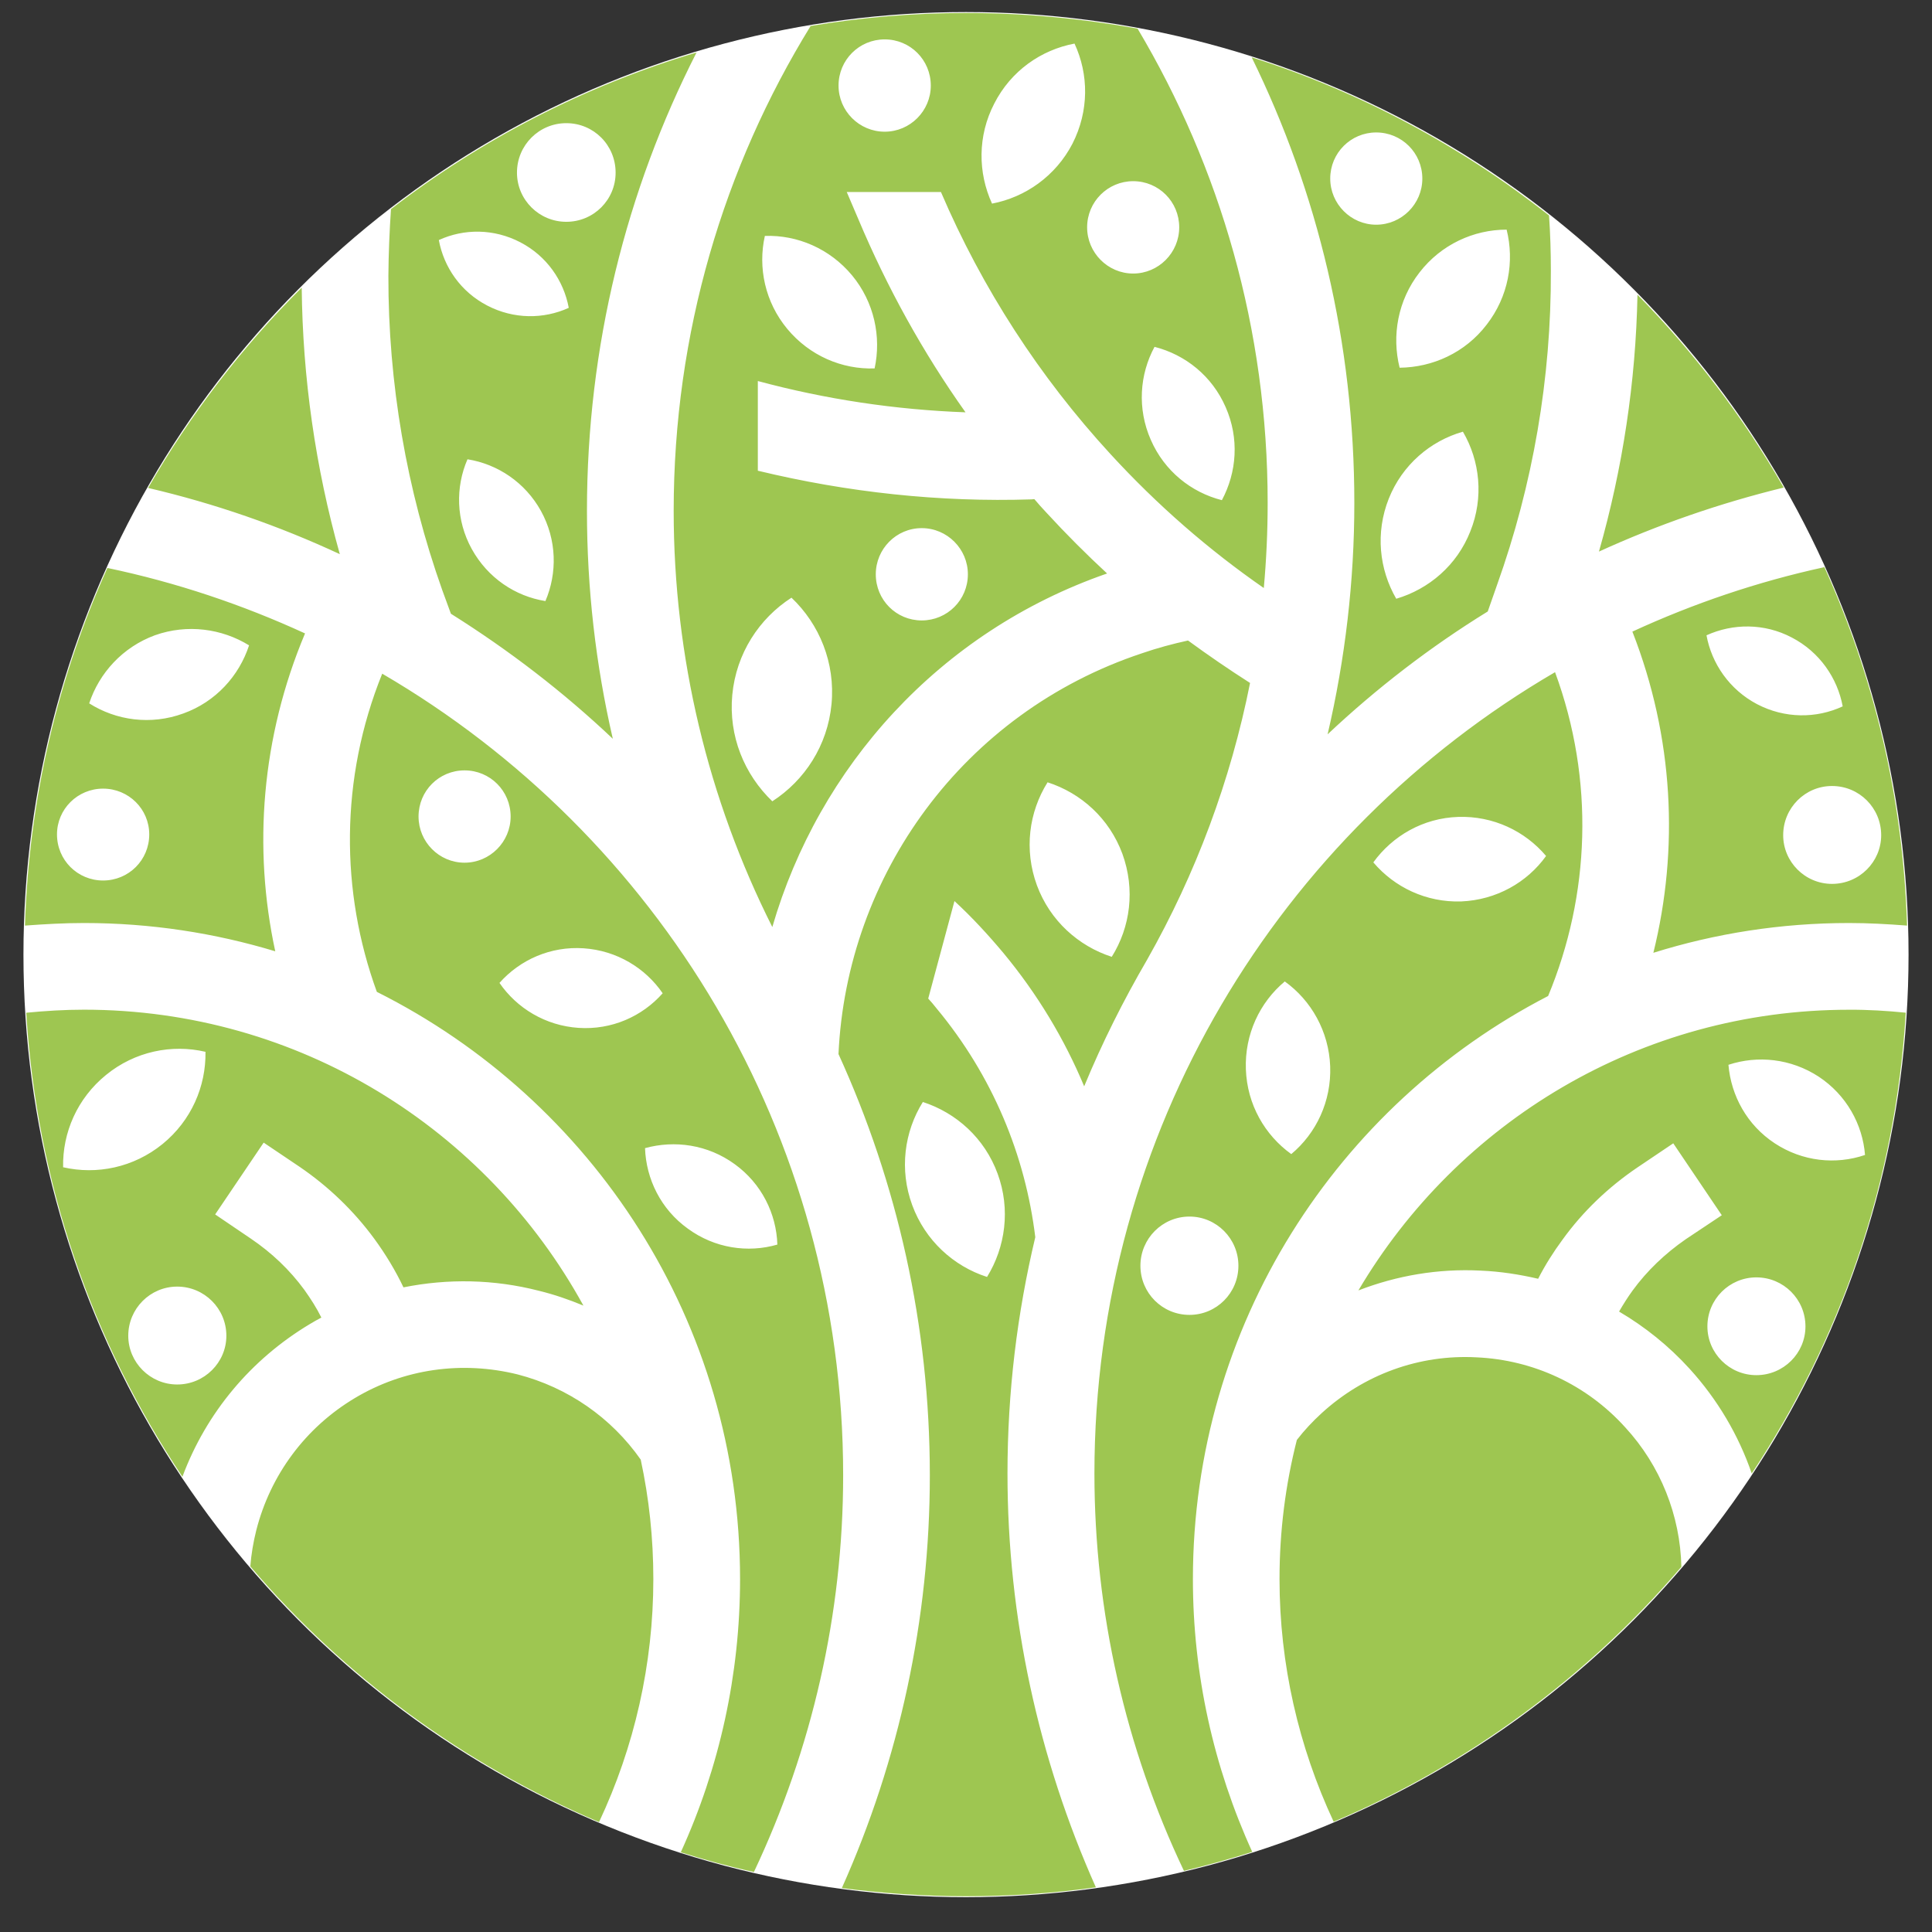 <?xml version="1.0" encoding="utf-8"?>
<!-- Generator: Adobe Illustrator 16.0.0, SVG Export Plug-In . SVG Version: 6.00 Build 0)  -->
<!DOCTYPE svg PUBLIC "-//W3C//DTD SVG 1.1//EN" "http://www.w3.org/Graphics/SVG/1.1/DTD/svg11.dtd">
<svg version="1.1" id="Calque_1" xmlns="http://www.w3.org/2000/svg" xmlns:xlink="http://www.w3.org/1999/xlink" x="0px" y="0px"
	 width="36px" height="36px" viewBox="0 0 36 36" enable-background="new 0 0 36 36" xml:space="preserve">
<rect x="0" y="0" width="36" height="36" fill="#333333" stroke="none"/>
<g>
	<circle fill-rule="evenodd" clip-rule="evenodd" fill="#FFFFFF" cx="18" cy="17.788" r="17.563"/>
	<path fill-rule="evenodd" clip-rule="evenodd" fill="#9EC651" d="M3.399,27.517c-1.671-2.504-2.715-5.457-2.91-8.646
		c0.357-0.035,0.718-0.057,1.075-0.057c4.012,0,7.503,2.227,9.307,5.514c-0.267-0.111-0.544-0.207-0.832-0.277
		c-0.836-0.215-1.696-0.229-2.521-0.063c-0.149-0.313-0.333-0.617-0.541-0.902c-0.385-0.525-0.856-0.977-1.394-1.344l-0.67-0.451
		l-0.904,1.338l0.668,0.453c0.386,0.262,0.722,0.58,0.996,0.955c0.118,0.166,0.226,0.334,0.315,0.514
		c-0.069,0.035-0.139,0.076-0.208,0.117C4.677,25.327,3.843,26.325,3.399,27.517L3.399,27.517z M18,0.242
		c1.092,0,2.16,0.104,3.197,0.291c1.539,2.587,2.424,5.604,2.424,8.836c0,0.534-0.024,1.061-0.072,1.588
		c-1.021-0.708-1.98-1.54-2.858-2.497c-1.32-1.436-2.389-3.086-3.158-4.882h-1.755l0.216,0.506c0.534,1.269,1.203,2.482,1.997,3.599
		c-1.307-0.048-2.604-0.242-3.87-0.583v1.671c1.668,0.403,3.385,0.59,5.105,0.534L19.273,9.3c0.076,0.09,0.151,0.173,0.229,0.256
		c0.364,0.396,0.738,0.77,1.127,1.13c-3.135,1.088-5.375,3.613-6.238,6.588c-1.197-2.379-1.838-5.028-1.838-7.754
		c0-3.314,0.933-6.407,2.552-9.036C16.048,0.325,17.016,0.242,18,0.242L18,0.242z M20.022,0.812
		c0.267,0.575,0.272,1.255-0.038,1.865c-0.313,0.603-0.878,0.999-1.499,1.117c-0.264-0.576-0.271-1.262,0.042-1.865
		C18.839,1.318,19.401,0.929,20.022,0.812L20.022,0.812z M14.748,11.137c0.52,0.493,0.819,1.214,0.746,1.984
		c-0.073,0.769-0.5,1.421-1.103,1.81c-0.521-0.5-0.818-1.214-0.746-1.983C13.718,12.177,14.145,11.525,14.748,11.137L14.748,11.137z
		 M21.513,6.463c0.571,0.145,1.071,0.54,1.325,1.123c0.257,0.583,0.208,1.214-0.07,1.734c-0.571-0.145-1.07-0.541-1.324-1.123
		C21.187,7.614,21.235,6.977,21.513,6.463L21.513,6.463z M14.252,4.396c0.604-0.021,1.21,0.236,1.625,0.735
		c0.413,0.499,0.548,1.145,0.42,1.734c-0.606,0.021-1.21-0.235-1.626-0.735C14.255,5.63,14.12,4.985,14.252,4.396L14.252,4.396z
		 M17.175,9.841c0.475,0,0.86,0.388,0.86,0.86c0,0.478-0.385,0.86-0.86,0.86s-0.856-0.382-0.856-0.86
		C16.319,10.229,16.7,9.841,17.175,9.841L17.175,9.841z M21.115,3.376c0.475,0,0.858,0.382,0.858,0.86
		c0,0.472-0.384,0.861-0.858,0.861c-0.473,0-0.858-0.389-0.858-0.861C20.257,3.758,20.643,3.376,21.115,3.376L21.115,3.376z
		 M16.485,0.734c0.475,0,0.859,0.381,0.859,0.861c0,0.471-0.384,0.859-0.859,0.859c-0.476,0-0.86-0.388-0.86-0.859
		C15.625,1.116,16.01,0.734,16.485,0.734L16.485,0.734z M22.137,11.935c0.379,0.277,0.764,0.541,1.156,0.791
		c-0.361,1.816-1.011,3.557-1.92,5.16l0,0c-0.439,0.754-0.834,1.54-1.171,2.356c-0.367-0.879-0.87-1.719-1.508-2.488
		c-0.285-0.34-0.585-0.666-0.909-0.964l-0.489,1.817c0.052,0.055,0.104,0.118,0.153,0.18c1.05,1.262,1.657,2.746,1.842,4.266
		c-0.337,1.414-0.518,2.885-0.518,4.404c0,2.684,0.576,5.311,1.647,7.711c-0.79,0.111-1.599,0.166-2.421,0.166
		c-0.783,0-1.553-0.055-2.313-0.152c1.071-2.393,1.64-5.014,1.64-7.691c0-2.801-0.61-5.457-1.702-7.85
		c0.152-3.322,2.313-6.359,5.658-7.469C21.565,12.074,21.85,11.998,22.137,11.935L22.137,11.935z M17.196,20.534
		c0.62,0.201,1.151,0.672,1.394,1.338c0.242,0.66,0.145,1.367-0.198,1.922c-0.625-0.201-1.152-0.68-1.394-1.338
		C16.755,21.796,16.849,21.089,17.196,20.534L17.196,20.534z M19.52,14.577c0.624,0.201,1.15,0.672,1.394,1.332
		c0.242,0.666,0.149,1.366-0.198,1.92c-0.62-0.2-1.15-0.672-1.394-1.331C19.078,15.833,19.172,15.132,19.52,14.577L19.52,14.577z
		 M23.323,1.068c2.031,0.645,3.904,1.657,5.541,2.947c0.024,0.34,0.034,0.686,0.034,1.033c0.008,1.998-0.333,3.981-1.006,5.861
		l-0.17,0.485c-1.07,0.659-2.069,1.428-2.984,2.289c0.328-1.408,0.498-2.851,0.498-4.313C25.236,6.387,24.551,3.571,23.323,1.068
		L23.323,1.068z M28.074,4.279c0.148,0.596,0.033,1.248-0.371,1.769c-0.403,0.527-1.01,0.797-1.623,0.804
		c-0.149-0.596-0.035-1.255,0.371-1.776C26.853,4.556,27.459,4.279,28.074,4.279L28.074,4.279z M27.259,8.044
		c0.318,0.541,0.392,1.228,0.138,1.858c-0.248,0.631-0.771,1.075-1.38,1.255c-0.317-0.548-0.392-1.228-0.139-1.866
		C26.129,8.662,26.652,8.217,27.259,8.044L27.259,8.044z M25.643,2.468c0.476,0,0.86,0.382,0.86,0.86
		c0,0.471-0.385,0.859-0.86,0.859c-0.471,0-0.856-0.388-0.856-0.859C24.786,2.85,25.172,2.468,25.643,2.468L25.643,2.468z
		 M30.512,5.492c1.054,1.075,1.973,2.282,2.725,3.593c-1.195,0.292-2.348,0.693-3.443,1.193C30.237,8.724,30.48,7.115,30.512,5.492
		L30.512,5.492z M11.419,13.766c-0.923-0.874-1.934-1.65-3.017-2.33l-0.16-0.437C7.574,9.12,7.233,7.136,7.237,5.139
		c0.003-0.417,0.021-0.833,0.048-1.242c1.682-1.296,3.606-2.295,5.694-2.919c-1.308,2.566-2.042,5.471-2.042,8.543
		C10.937,10.964,11.1,12.385,11.419,13.766L11.419,13.766z M8.711,8.558c0.561,0.09,1.074,0.43,1.369,0.963
		c0.298,0.541,0.305,1.159,0.083,1.679c-0.562-0.09-1.074-0.43-1.373-0.971C8.496,9.695,8.485,9.077,8.711,8.558L8.711,8.558z
		 M8.177,4.473c0.469-0.215,1.026-0.215,1.519,0.042c0.492,0.256,0.808,0.715,0.902,1.221C10.129,5.95,9.571,5.95,9.078,5.693
		C8.586,5.437,8.27,4.979,8.177,4.473L8.177,4.473z M10.552,2.295c0.511,0,0.919,0.409,0.919,0.922c0,0.506-0.408,0.916-0.919,0.916
		c-0.506,0-0.919-0.41-0.919-0.916C9.633,2.704,10.046,2.295,10.552,2.295L10.552,2.295z M6.332,10.326
		C5.198,9.798,4.002,9.382,2.76,9.092C3.544,7.725,4.512,6.463,5.622,5.36C5.639,7.039,5.878,8.71,6.332,10.326L6.332,10.326z
		 M33.995,10.568c0.927,2.053,1.468,4.307,1.54,6.679c-0.361-0.028-0.721-0.048-1.082-0.048c-1.269,0-2.492,0.194-3.645,0.555
		c0.479-1.935,0.379-4.016-0.391-5.985C31.548,11.248,32.748,10.839,33.995,10.568L33.995,10.568z M34.336,13.162
		c-0.492,0.229-1.079,0.229-1.596-0.041c-0.514-0.271-0.846-0.756-0.942-1.283c0.491-0.223,1.078-0.229,1.591,0.042
		C33.906,12.149,34.238,12.635,34.336,13.162L34.336,13.162z M34.137,14.646c0.508,0,0.916,0.409,0.916,0.916
		c0,0.499-0.408,0.908-0.916,0.908c-0.502,0-0.91-0.409-0.91-0.908C33.227,15.055,33.635,14.646,34.137,14.646L34.137,14.646z
		 M28.847,18.559c-3.932,2.032-6.619,6.138-6.619,10.866c0,1.775,0.385,3.502,1.106,5.082c-0.42,0.133-0.844,0.252-1.273,0.354
		c-1.088-2.287-1.668-4.818-1.668-7.404c0-6.375,3.447-11.936,8.583-14.932C29.717,14.536,29.627,16.685,28.847,18.559
		L28.847,18.559z M23.94,18.288c0.492,0.352,0.821,0.93,0.846,1.58c0.024,0.652-0.259,1.248-0.725,1.637
		c-0.492-0.354-0.822-0.922-0.846-1.58C23.191,19.272,23.475,18.676,23.94,18.288L23.94,18.288z M28.809,15.95
		c-0.354,0.493-0.926,0.819-1.581,0.847c-0.652,0.021-1.245-0.264-1.638-0.728c0.357-0.493,0.927-0.826,1.582-0.847
		C27.823,15.201,28.416,15.485,28.809,15.95L28.809,15.95z M22.164,22.669c0.504,0,0.912,0.412,0.912,0.916
		c0,0.508-0.408,0.916-0.912,0.916c-0.506,0-0.914-0.408-0.914-0.916C21.25,23.081,21.658,22.669,22.164,22.669L22.164,22.669z
		 M35.511,18.87c-0.19,3.162-1.22,6.096-2.87,8.586c-0.246-0.715-0.639-1.381-1.158-1.951c-0.389-0.428-0.833-0.783-1.314-1.066
		c0.076-0.131,0.159-0.264,0.25-0.389c0.273-0.375,0.61-0.693,0.99-0.957l0.674-0.449l-0.904-1.34l-0.67,0.451
		c-0.541,0.367-1.014,0.818-1.395,1.346c-0.169,0.229-0.322,0.471-0.453,0.727c-0.352-0.082-0.709-0.137-1.072-0.152
		c-0.787-0.041-1.561,0.092-2.277,0.369c1.848-3.129,5.249-5.23,9.143-5.23C34.807,18.813,35.161,18.835,35.511,18.87L35.511,18.87z
		 M32.207,19.841c0.545-0.18,1.164-0.117,1.682,0.221c0.517,0.342,0.818,0.889,0.863,1.459c-0.545,0.186-1.165,0.123-1.682-0.217
		S32.256,20.417,32.207,19.841L32.207,19.841z M32.727,23.802c0.506,0,0.915,0.408,0.915,0.914c0,0.5-0.409,0.908-0.915,0.908
		c-0.502,0-0.912-0.408-0.912-0.908C31.814,24.21,32.225,23.802,32.727,23.802L32.727,23.802z M31.33,29.196
		c-1.752,2.047-3.965,3.682-6.479,4.75c-0.654-1.4-1.009-2.939-1.009-4.521c0-0.895,0.111-1.76,0.323-2.594
		c0.139-0.18,0.295-0.346,0.461-0.498c0.791-0.723,1.82-1.098,2.885-1.041c1.064,0.047,2.057,0.512,2.773,1.305
		C30.941,27.31,31.309,28.239,31.33,29.196L31.33,29.196z M14.048,34.882c-0.465-0.102-0.917-0.227-1.363-0.367
		c0.721-1.58,1.105-3.314,1.105-5.09c0-4.791-2.753-8.932-6.768-10.943c-0.68-1.866-0.69-3.974,0.1-5.929
		c5.136,2.996,8.589,8.564,8.589,14.937C15.711,30.077,15.129,32.595,14.048,34.882L14.048,34.882z M12.019,21.394
		c0.551-0.152,1.168-0.068,1.672,0.299c0.499,0.361,0.776,0.922,0.794,1.498c-0.552,0.16-1.169,0.068-1.668-0.297
		C12.313,22.532,12.04,21.97,12.019,21.394L12.019,21.394z M9.307,18.315c0.381-0.43,0.95-0.686,1.567-0.645
		c0.621,0.042,1.151,0.368,1.474,0.838c-0.381,0.431-0.95,0.686-1.567,0.645S9.63,18.786,9.307,18.315L9.307,18.315z M8.656,14.355
		c0.475,0,0.859,0.381,0.859,0.86c0,0.471-0.385,0.86-0.859,0.86c-0.475,0-0.857-0.389-0.857-0.86
		C7.799,14.736,8.181,14.355,8.656,14.355L8.656,14.355z M5.129,17.726c-1.127-0.341-2.323-0.527-3.564-0.527
		c-0.368,0-0.735,0.021-1.1,0.048c0.073-2.365,0.614-4.619,1.536-6.664c1.287,0.27,2.521,0.686,3.683,1.22
		C4.869,13.738,4.713,15.805,5.129,17.726L5.129,17.726z M4.641,12.025c-0.185,0.568-0.622,1.053-1.224,1.269
		c-0.607,0.222-1.25,0.132-1.755-0.188c0.185-0.562,0.621-1.047,1.225-1.269C3.492,11.623,4.134,11.713,4.641,12.025L4.641,12.025z
		 M1.921,14.695c0.476,0,0.86,0.381,0.86,0.853c0,0.479-0.384,0.859-0.86,0.859c-0.475,0-0.859-0.38-0.859-0.859
		C1.062,15.076,1.446,14.695,1.921,14.695L1.921,14.695z M11.162,33.952c-2.521-1.074-4.743-2.709-6.498-4.764
		c0.018-0.229,0.056-0.451,0.111-0.672c0.263-1.033,0.916-1.914,1.834-2.463c0.916-0.549,1.998-0.699,3.035-0.443
		c0.936,0.242,1.747,0.805,2.295,1.588c0.155,0.721,0.235,1.463,0.235,2.227C12.174,31.007,11.821,32.552,11.162,33.952
		L11.162,33.952z M3.829,19.599c0.01,0.643-0.263,1.281-0.801,1.719c-0.54,0.438-1.224,0.576-1.852,0.432
		c-0.013-0.646,0.264-1.285,0.801-1.721C2.514,19.591,3.201,19.452,3.829,19.599L3.829,19.599z M3.302,23.974
		c0.506,0,0.916,0.41,0.916,0.916c0,0.498-0.409,0.908-0.916,0.908c-0.503,0-0.912-0.41-0.912-0.908
		C2.39,24.384,2.799,23.974,3.302,23.974L3.302,23.974z"/>
</g>
</svg>
